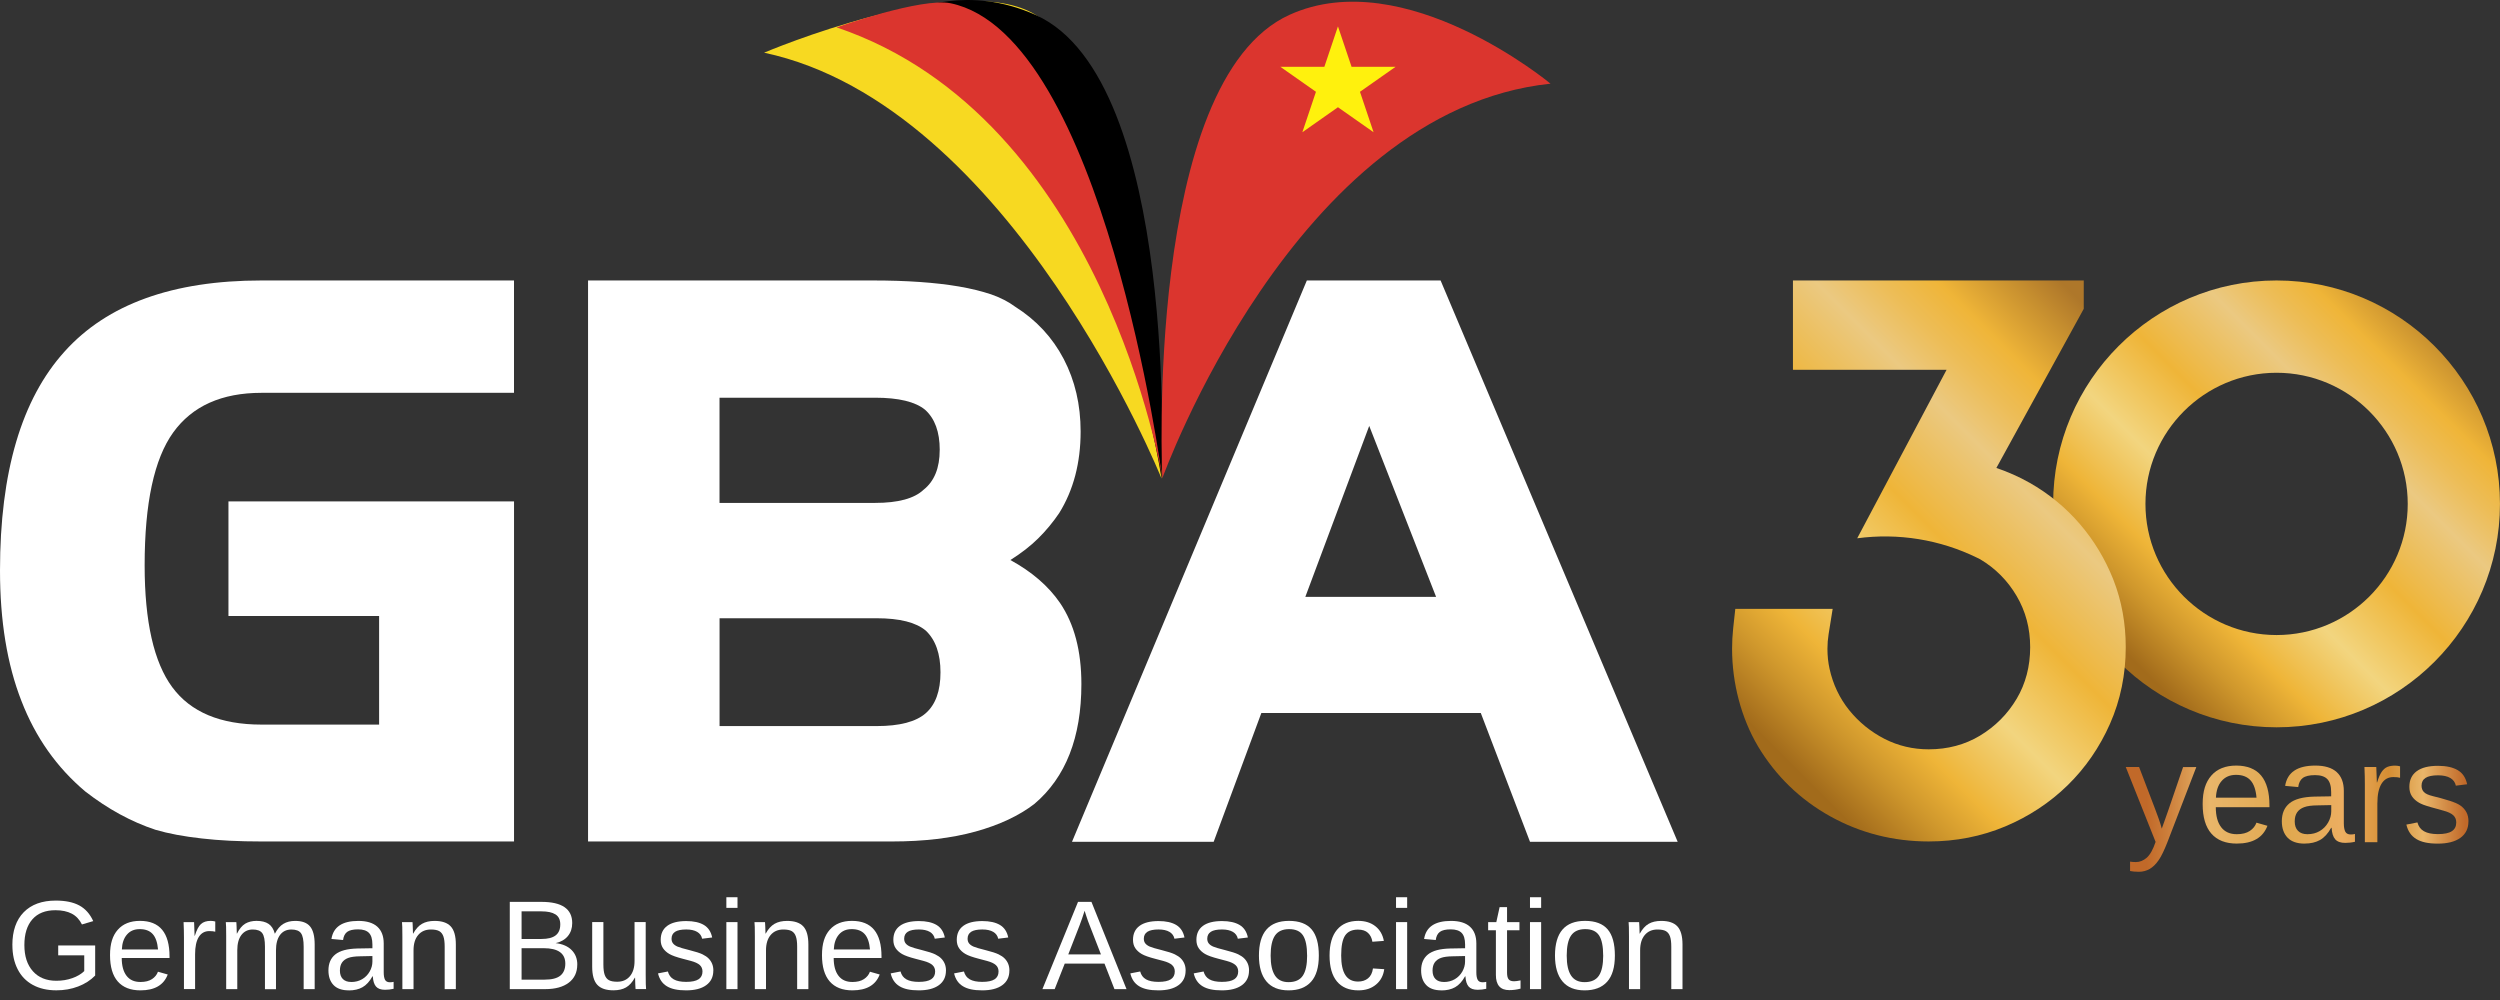 <svg width="160" height="64" viewBox="0 0 160 64" fill="none" xmlns="http://www.w3.org/2000/svg">
<rect x="0" y="0" width="160" height="64" fill="#333333" stroke="none"/>
<g clip-path="url(#clip0_6632_1274)">
<path d="M136.877 55.793C136.663 55.793 136.479 55.777 136.325 55.745V55.145C136.437 55.163 136.561 55.172 136.699 55.172C136.948 55.172 137.178 55.079 137.391 54.894C137.603 54.709 137.792 54.371 137.958 53.882L136.049 49.089H136.902L137.917 51.75C137.991 51.94 138.07 52.155 138.155 52.396C138.24 52.635 138.305 52.848 138.353 53.033C138.428 52.822 138.502 52.613 138.578 52.405C138.653 52.197 138.726 51.989 138.797 51.782L139.718 49.091H140.564L138.713 53.904C138.613 54.159 138.516 54.382 138.423 54.574C138.331 54.766 138.243 54.923 138.156 55.047C137.983 55.299 137.794 55.487 137.585 55.61C137.375 55.733 137.139 55.795 136.875 55.795L136.877 55.793Z" fill="url(#paint0_linear_6632_1274)"/>
<path d="M141.811 51.663C141.811 52.215 141.925 52.641 142.154 52.94C142.383 53.24 142.716 53.389 143.154 53.389C143.502 53.389 143.779 53.319 143.988 53.18C144.197 53.04 144.338 52.864 144.413 52.651L145.116 52.851C144.828 53.61 144.175 53.989 143.154 53.989C142.443 53.989 141.901 53.777 141.528 53.352C141.155 52.928 140.97 52.299 140.97 51.462C140.97 50.625 141.156 50.058 141.528 49.633C141.899 49.209 142.431 48.997 143.123 48.997C143.814 48.997 144.363 49.211 144.716 49.638C145.069 50.066 145.245 50.704 145.245 51.556V51.662H141.811V51.663ZM144.417 51.05C144.373 50.542 144.244 50.172 144.031 49.94C143.817 49.706 143.511 49.591 143.11 49.591C142.71 49.591 142.415 49.721 142.187 49.981C141.96 50.24 141.838 50.596 141.82 51.051H144.419L144.417 51.05Z" fill="url(#paint1_linear_6632_1274)"/>
<path d="M147.493 53.991C147.009 53.991 146.645 53.863 146.402 53.609C146.16 53.354 146.037 53.004 146.037 52.558C146.037 52.059 146.201 51.677 146.528 51.41C146.856 51.144 147.385 51.001 148.114 50.983L149.195 50.965V50.702C149.195 50.311 149.112 50.031 148.946 49.861C148.78 49.691 148.519 49.608 148.164 49.608C147.809 49.608 147.544 49.668 147.38 49.79C147.217 49.911 147.12 50.105 147.086 50.372L146.249 50.296C146.386 49.43 147.03 48.997 148.181 48.997C148.786 48.997 149.241 49.136 149.547 49.412C149.852 49.69 150.005 50.091 150.005 50.616V52.69C150.005 52.928 150.037 53.105 150.099 53.227C150.161 53.346 150.279 53.407 150.455 53.407C150.538 53.407 150.625 53.396 150.717 53.375V53.874C150.616 53.898 150.514 53.915 150.41 53.927C150.305 53.939 150.202 53.945 150.099 53.945C149.802 53.945 149.586 53.868 149.451 53.712C149.316 53.556 149.241 53.312 149.222 52.98H149.195C148.99 53.348 148.752 53.607 148.481 53.76C148.21 53.913 147.879 53.989 147.491 53.989L147.493 53.991ZM149.197 51.526L148.32 51.544C147.946 51.547 147.662 51.585 147.467 51.659C147.271 51.73 147.121 51.839 147.018 51.988C146.915 52.136 146.862 52.331 146.862 52.57C146.862 52.831 146.932 53.032 147.073 53.175C147.214 53.318 147.414 53.389 147.676 53.389C147.973 53.389 148.234 53.322 148.46 53.189C148.689 53.055 148.868 52.872 149.001 52.64C149.133 52.406 149.2 52.168 149.2 51.921V51.526H149.197Z" fill="url(#paint2_linear_6632_1274)"/>
<path d="M152.151 51.392V53.901H151.351V50.208C151.351 50.038 151.348 49.861 151.345 49.674C151.342 49.488 151.334 49.292 151.325 49.088H152.082C152.088 49.224 152.092 49.347 152.097 49.458C152.101 49.567 152.104 49.662 152.107 49.744C152.111 49.826 152.112 49.894 152.114 49.949C152.115 50.003 152.117 50.044 152.117 50.072H152.135C152.224 49.781 152.321 49.556 152.429 49.395C152.532 49.247 152.652 49.144 152.785 49.086C152.919 49.029 153.084 49 153.279 49C153.389 49 153.498 49.015 153.604 49.044V49.778C153.502 49.747 153.361 49.733 153.176 49.733C152.844 49.733 152.591 49.876 152.415 50.163C152.241 50.449 152.153 50.858 152.153 51.392H152.151Z" fill="url(#paint3_linear_6632_1274)"/>
<path d="M157.979 52.572C157.979 53.025 157.808 53.375 157.465 53.622C157.122 53.868 156.643 53.992 156.026 53.992C155.409 53.992 154.965 53.894 154.641 53.697C154.316 53.499 154.104 53.192 154.007 52.773L154.715 52.635C154.783 52.893 154.924 53.083 155.138 53.202C155.352 53.322 155.647 53.383 156.028 53.383C156.434 53.383 156.731 53.321 156.919 53.196C157.107 53.072 157.201 52.886 157.201 52.635C157.201 52.446 157.136 52.291 157.006 52.173C156.875 52.055 156.665 51.956 156.373 51.879C156.029 51.786 155.756 51.711 155.553 51.651C155.35 51.592 155.194 51.541 155.083 51.498C154.974 51.456 154.886 51.415 154.821 51.376C154.625 51.263 154.472 51.125 154.363 50.962C154.254 50.798 154.198 50.598 154.198 50.361C154.198 49.922 154.354 49.588 154.668 49.358C154.98 49.127 155.436 49.013 156.035 49.013C156.566 49.013 156.987 49.107 157.301 49.294C157.615 49.48 157.812 49.781 157.896 50.193L157.175 50.282C157.131 50.069 157.012 49.905 156.818 49.791C156.624 49.678 156.363 49.62 156.037 49.62C155.675 49.62 155.408 49.674 155.236 49.785C155.064 49.894 154.979 50.061 154.979 50.284C154.979 50.448 155.027 50.581 155.126 50.687C155.224 50.792 155.411 50.88 155.687 50.948C156.058 51.037 156.41 51.134 156.745 51.239C157.08 51.344 157.319 51.448 157.465 51.553C157.635 51.674 157.762 51.818 157.85 51.982C157.938 52.147 157.982 52.344 157.982 52.576L157.979 52.572Z" fill="url(#paint4_linear_6632_1274)"/>
<path d="M145.7 17.95C137.815 17.95 131.4 24.365 131.4 32.25C131.4 40.135 137.815 46.548 145.7 46.548C153.585 46.548 159.998 40.134 159.998 32.25C159.998 24.366 153.584 17.95 145.7 17.95ZM154.095 32.25C154.095 36.879 150.329 40.643 145.702 40.643C141.075 40.643 137.309 36.877 137.309 32.25C137.309 27.623 141.075 23.857 145.702 23.857C150.329 23.857 154.095 27.623 154.095 32.25Z" fill="url(#paint5_linear_6632_1274)"/>
<path d="M118.862 34.45L119.185 33.84L124.582 23.666H114.749V17.95H133.36V19.765L133.245 19.974L133.189 20.077L127.767 29.95C128.509 30.199 129.221 30.516 129.898 30.899C131.121 31.592 132.205 32.482 133.118 33.545C134.017 34.592 134.734 35.782 135.248 37.08L135.263 37.121C135.785 38.454 136.048 39.9 136.048 41.422C136.048 43.158 135.709 44.808 135.04 46.324C134.378 47.825 133.463 49.15 132.325 50.261C131.188 51.372 129.843 52.258 128.333 52.892C126.811 53.53 125.164 53.853 123.438 53.853C121.173 53.853 119.052 53.312 117.132 52.243C115.205 51.171 113.651 49.665 112.513 47.767V47.764L112.51 47.761C111.441 45.951 110.853 43.734 110.853 41.521C110.853 41.087 110.877 40.645 110.924 40.206L110.968 39.802L111.059 38.969H117.29L117.117 40.05L117.032 40.576C116.982 40.887 116.956 41.206 116.956 41.521C116.956 41.967 117 42.396 117.09 42.797C117.308 43.792 117.73 44.68 118.34 45.44C118.964 46.215 119.729 46.838 120.616 47.291C121.479 47.732 122.428 47.957 123.436 47.957C124.65 47.957 125.754 47.663 126.717 47.083C127.698 46.492 128.491 45.695 129.071 44.714C129.641 43.749 129.931 42.643 129.931 41.424C129.931 40.205 129.64 39.126 129.068 38.148C128.489 37.161 127.701 36.366 126.724 35.789L126.546 35.701C124.164 34.533 121.489 34.098 118.86 34.451L118.862 34.45Z" fill="url(#paint6_linear_6632_1274)"/>
<path d="M74.336 30.623C74.336 30.623 64.739 6.739 48.902 3.372C48.902 3.372 61.572 -2.026 66.311 0.972C74.814 6.348 74.336 30.623 74.336 30.623Z" fill="#F7D921"/>
<path d="M74.336 30.623C74.336 30.623 71.187 8.846 58.367 0.673C58.367 0.673 61.919 -1.024 66.311 0.972C75.472 5.133 74.336 30.623 74.336 30.623Z" fill="black"/>
<path d="M74.389 30.611C74.389 30.611 82.831 7.072 99.233 5.355C99.233 5.355 89.905 -2.402 82.528 0.949C73.198 5.188 74.389 30.613 74.389 30.613V30.611Z" fill="#DB352E"/>
<path d="M74.382 30.566C74.382 30.566 70.646 7.535 53.54 1.751C53.54 1.751 58.986 -0.176 60.839 0.209C70.631 2.247 74.382 30.564 74.382 30.564V30.566Z" fill="#DB352E"/>
<path fill-rule="evenodd" clip-rule="evenodd" d="M85.629 1.689L86.5 4.275H89.317L87.038 5.875L87.908 8.463L85.629 6.863L83.351 8.463L84.221 5.875L81.942 4.275H84.759L85.629 1.689Z" fill="#FFF10D"/>
<path d="M32.898 53.854H16.738C15.294 53.854 14.021 53.791 12.914 53.662C11.76 53.533 10.773 53.349 9.956 53.108C8.401 52.594 6.903 51.777 5.459 50.655C3.631 49.117 2.27 47.185 1.371 44.859C0.456 42.519 0 39.736 0 36.515C0 30.214 1.378 25.541 4.136 22.495C6.862 19.465 11.061 17.95 16.736 17.95H32.896V25.141H16.736C14.188 25.141 12.303 25.987 11.086 27.677C9.867 29.369 9.257 32.203 9.257 36.178C9.257 39.785 9.847 42.387 11.025 43.981C12.203 45.576 14.107 46.374 16.736 46.374H24.263V39.424H14.621V32.089H32.898V53.853V53.854Z" fill="white"/>
<path d="M69.209 43.778C69.209 47.193 68.207 49.75 66.202 51.45C65.225 52.203 63.969 52.793 62.439 53.218C60.908 53.642 59.124 53.854 57.089 53.854H37.635V17.95H55.863C58.028 17.95 59.862 18.079 61.369 18.335C62.123 18.464 62.812 18.633 63.437 18.84C64.03 19.049 64.544 19.313 64.976 19.633C66.322 20.484 67.356 21.596 68.078 22.976C68.799 24.356 69.16 25.902 69.16 27.617C69.16 29.621 68.704 31.36 67.79 32.835C67.389 33.428 66.939 33.969 66.443 34.459C65.946 34.949 65.353 35.41 64.663 35.842C66.042 36.595 67.1 37.509 67.838 38.583C68.752 39.929 69.209 41.66 69.209 43.777V43.778ZM60.143 28.796C60.143 27.643 59.83 26.785 59.204 26.224C58.58 25.711 57.512 25.453 56.005 25.453H46.049V32.186H56.005C57.48 32.186 58.514 31.906 59.107 31.345C59.797 30.801 60.141 29.95 60.141 28.796H60.143ZM60.191 43.032C60.191 41.847 59.879 40.957 59.254 40.363C58.628 39.834 57.579 39.568 56.104 39.568H46.052V46.469H56.104C57.579 46.469 58.628 46.194 59.254 45.64C59.879 45.087 60.191 44.218 60.191 43.031V43.032Z" fill="white"/>
<path d="M107.372 53.877H97.921L94.77 45.63H80.727L77.674 53.877H68.607L83.638 17.95H92.198L107.372 53.877ZM91.91 38.199L87.63 27.258L83.541 38.199H91.91Z" fill="white"/>
<path d="M0.791 60.485C0.791 59.579 1.034 58.877 1.52 58.381C2.007 57.885 2.689 57.637 3.57 57.637C4.189 57.637 4.69 57.741 5.075 57.949C5.461 58.158 5.759 58.492 5.967 58.951L5.245 59.165C5.086 58.848 4.868 58.616 4.589 58.472C4.31 58.327 3.963 58.254 3.549 58.254C2.904 58.254 2.412 58.449 2.071 58.839C1.729 59.229 1.56 59.777 1.56 60.485C1.56 61.193 1.74 61.748 2.102 62.156C2.465 62.564 2.965 62.769 3.605 62.769C3.969 62.769 4.31 62.714 4.625 62.602C4.941 62.491 5.197 62.34 5.392 62.15V61.143H3.725V60.51H6.091V62.435C5.796 62.737 5.433 62.97 5.003 63.134C4.574 63.299 4.108 63.381 3.606 63.381C3.023 63.381 2.519 63.264 2.096 63.032C1.673 62.8 1.35 62.465 1.128 62.027C0.905 61.591 0.793 61.075 0.793 60.484L0.791 60.485Z" fill="white"/>
<path d="M7.791 61.31C7.791 61.801 7.893 62.181 8.096 62.447C8.299 62.714 8.596 62.847 8.987 62.847C9.296 62.847 9.544 62.785 9.73 62.661C9.916 62.537 10.042 62.379 10.109 62.19L10.735 62.368C10.479 63.045 9.897 63.383 8.987 63.383C8.353 63.383 7.87 63.193 7.539 62.816C7.207 62.438 7.042 61.877 7.042 61.131C7.042 60.385 7.207 59.881 7.539 59.503C7.871 59.126 8.344 58.936 8.96 58.936C10.22 58.936 10.85 59.696 10.85 61.215V61.31H7.791ZM10.114 60.763C10.074 60.311 9.959 59.982 9.768 59.774C9.578 59.567 9.304 59.464 8.948 59.464C8.591 59.464 8.328 59.579 8.126 59.811C7.924 60.043 7.815 60.36 7.799 60.764H10.114V60.763Z" fill="white"/>
<path d="M11.773 63.304V60.014C11.773 59.712 11.766 59.38 11.749 59.015H12.422C12.443 59.502 12.454 59.793 12.454 59.891H12.469C12.583 59.524 12.713 59.273 12.862 59.138C13.01 59.003 13.218 58.936 13.488 58.936C13.584 58.936 13.679 58.95 13.777 58.975V59.629C13.682 59.603 13.556 59.59 13.397 59.59C13.101 59.59 12.876 59.717 12.719 59.971C12.563 60.226 12.486 60.592 12.486 61.068V63.302H11.772L11.773 63.304Z" fill="white"/>
<path d="M16.957 63.304V60.586C16.957 60.17 16.901 59.884 16.787 59.726C16.673 59.567 16.468 59.488 16.173 59.488C15.877 59.488 15.629 59.605 15.451 59.837C15.274 60.069 15.186 60.396 15.186 60.819V63.304H14.476V59.931C14.476 59.432 14.469 59.126 14.452 59.015H15.125C15.128 59.029 15.131 59.063 15.133 59.123C15.136 59.18 15.139 59.247 15.142 59.323C15.146 59.398 15.151 59.539 15.156 59.749H15.168C15.321 59.445 15.497 59.233 15.695 59.115C15.894 58.997 16.135 58.936 16.42 58.936C16.744 58.936 17.002 59.001 17.192 59.13C17.381 59.261 17.512 59.465 17.586 59.749H17.598C17.747 59.461 17.925 59.253 18.135 59.127C18.346 59 18.599 58.938 18.897 58.938C19.331 58.938 19.646 59.054 19.843 59.291C20.04 59.526 20.139 59.912 20.139 60.448V63.305H19.434V60.587C19.434 60.172 19.378 59.885 19.264 59.727C19.151 59.568 18.946 59.489 18.65 59.489C18.338 59.489 18.095 59.605 17.922 59.837C17.75 60.069 17.663 60.396 17.663 60.822V63.307H16.958L16.957 63.304Z" fill="white"/>
<path d="M22.317 63.383C21.886 63.383 21.562 63.269 21.345 63.042C21.128 62.814 21.02 62.504 21.02 62.106C21.02 61.662 21.166 61.321 21.459 61.084C21.751 60.846 22.221 60.721 22.872 60.704L23.834 60.687V60.454C23.834 60.105 23.76 59.855 23.613 59.705C23.464 59.553 23.233 59.479 22.916 59.479C22.599 59.479 22.364 59.533 22.218 59.641C22.073 59.75 21.986 59.923 21.956 60.161L21.212 60.094C21.333 59.323 21.906 58.938 22.932 58.938C23.471 58.938 23.877 59.062 24.15 59.309C24.421 59.556 24.558 59.914 24.558 60.381V62.227C24.558 62.438 24.585 62.597 24.641 62.705C24.697 62.811 24.802 62.866 24.958 62.866C25.026 62.866 25.105 62.857 25.191 62.839V63.283C25.011 63.325 24.827 63.346 24.641 63.346C24.377 63.346 24.185 63.277 24.065 63.139C23.945 63.001 23.877 62.782 23.86 62.487H23.836C23.654 62.814 23.442 63.046 23.199 63.183C22.958 63.319 22.664 63.387 22.317 63.387V63.383ZM22.479 62.848C22.741 62.848 22.973 62.788 23.176 62.669C23.38 62.55 23.54 62.387 23.659 62.179C23.777 61.971 23.834 61.758 23.834 61.539V61.186L23.054 61.203C22.718 61.207 22.464 61.242 22.291 61.306C22.118 61.369 21.985 61.466 21.892 61.598C21.8 61.73 21.754 61.903 21.754 62.118C21.754 62.35 21.817 62.531 21.942 62.657C22.068 62.784 22.247 62.846 22.479 62.846V62.848Z" fill="white"/>
<path d="M28.459 63.304V60.586C28.459 60.302 28.432 60.084 28.376 59.928C28.32 59.772 28.232 59.659 28.111 59.591C27.989 59.523 27.811 59.488 27.576 59.488C27.232 59.488 26.962 59.606 26.763 59.841C26.564 60.076 26.466 60.402 26.466 60.821V63.306H25.752V59.932C25.752 59.433 25.744 59.127 25.727 59.017H26.401C26.404 59.03 26.405 59.065 26.408 59.124C26.411 59.182 26.414 59.248 26.417 59.324C26.422 59.4 26.427 59.541 26.431 59.75H26.443C26.607 59.455 26.796 59.245 27.012 59.123C27.227 59 27.494 58.938 27.814 58.938C28.284 58.938 28.628 59.054 28.846 59.288C29.064 59.521 29.174 59.908 29.174 60.448V63.306H28.456L28.459 63.304Z" fill="white"/>
<path d="M36.945 61.73C36.945 62.227 36.765 62.614 36.403 62.89C36.04 63.166 35.537 63.304 34.892 63.304H32.626V57.72H34.656C35.966 57.72 36.622 58.172 36.622 59.075C36.622 59.406 36.53 59.683 36.345 59.908C36.16 60.132 35.899 60.282 35.56 60.36C36.004 60.413 36.345 60.561 36.586 60.805C36.827 61.049 36.947 61.359 36.947 61.73H36.945ZM35.858 59.166C35.858 58.865 35.755 58.65 35.549 58.521C35.343 58.39 35.044 58.327 34.653 58.327H33.381V60.094H34.653C35.058 60.094 35.359 60.019 35.558 59.867C35.758 59.715 35.857 59.482 35.857 59.168L35.858 59.166ZM36.18 61.671C36.18 61.013 35.717 60.684 34.792 60.684H33.381V62.697H34.852C35.314 62.697 35.651 62.612 35.863 62.44C36.074 62.268 36.18 62.012 36.18 61.671Z" fill="white"/>
<path d="M38.617 59.015V61.733C38.617 62.017 38.645 62.235 38.701 62.391C38.757 62.547 38.845 62.66 38.966 62.728C39.087 62.796 39.266 62.831 39.501 62.831C39.844 62.831 40.115 62.714 40.314 62.478C40.513 62.243 40.611 61.917 40.611 61.498V59.013H41.325V62.387C41.325 62.885 41.333 63.192 41.349 63.302H40.676C40.673 63.289 40.67 63.254 40.669 63.195C40.666 63.137 40.663 63.07 40.658 62.995C40.654 62.919 40.649 62.778 40.645 62.569H40.632C40.469 62.864 40.279 63.073 40.064 63.196C39.849 63.319 39.58 63.38 39.26 63.38C38.79 63.38 38.446 63.263 38.228 63.029C38.01 62.796 37.9 62.409 37.9 61.87V59.012H38.617V59.015Z" fill="white"/>
<path d="M45.652 62.118C45.652 62.523 45.499 62.834 45.194 63.054C44.889 63.274 44.462 63.383 43.911 63.383C43.361 63.383 42.967 63.295 42.677 63.119C42.388 62.943 42.2 62.669 42.113 62.297L42.744 62.175C42.805 62.405 42.931 62.573 43.12 62.679C43.309 62.787 43.575 62.84 43.913 62.84C44.275 62.84 44.539 62.784 44.707 62.673C44.876 62.563 44.959 62.396 44.959 62.175C44.959 62.006 44.901 61.868 44.785 61.762C44.668 61.656 44.481 61.57 44.222 61.5L43.711 61.365C43.302 61.259 43.011 61.156 42.838 61.054C42.665 60.953 42.529 60.828 42.432 60.684C42.333 60.539 42.285 60.361 42.285 60.149C42.285 59.758 42.424 59.461 42.703 59.255C42.982 59.05 43.388 58.948 43.922 58.948C44.395 58.948 44.771 59.032 45.05 59.198C45.329 59.365 45.505 59.632 45.579 59.999L44.936 60.078C44.897 59.888 44.791 59.741 44.618 59.64C44.445 59.538 44.213 59.486 43.922 59.486C43.599 59.486 43.362 59.535 43.209 59.633C43.056 59.732 42.979 59.879 42.979 60.078C42.979 60.199 43.011 60.299 43.075 60.379C43.138 60.458 43.232 60.526 43.356 60.581C43.481 60.636 43.742 60.713 44.14 60.812C44.518 60.907 44.791 60.995 44.958 61.075C45.124 61.156 45.256 61.245 45.352 61.344C45.449 61.442 45.523 61.554 45.576 61.682C45.629 61.809 45.655 61.956 45.655 62.12L45.652 62.118Z" fill="white"/>
<path d="M46.487 58.104V57.423H47.2V58.104H46.487ZM46.487 63.304V59.015H47.2V63.304H46.487Z" fill="white"/>
<path d="M51.018 63.304V60.586C51.018 60.302 50.99 60.084 50.934 59.928C50.88 59.772 50.79 59.659 50.669 59.591C50.548 59.523 50.369 59.488 50.134 59.488C49.791 59.488 49.52 59.606 49.321 59.841C49.123 60.076 49.024 60.402 49.024 60.821V63.306H48.311V59.932C48.311 59.433 48.304 59.127 48.287 59.017H48.96C48.963 59.03 48.966 59.065 48.968 59.124C48.971 59.182 48.974 59.248 48.978 59.324C48.983 59.4 48.987 59.541 48.992 59.75H49.004C49.168 59.455 49.358 59.245 49.573 59.123C49.788 59 50.056 58.938 50.376 58.938C50.846 58.938 51.19 59.054 51.409 59.288C51.627 59.521 51.736 59.908 51.736 60.448V63.306H51.019L51.018 63.304Z" fill="white"/>
<path d="M53.356 61.31C53.356 61.801 53.458 62.181 53.661 62.447C53.864 62.714 54.161 62.847 54.553 62.847C54.862 62.847 55.109 62.785 55.295 62.661C55.482 62.537 55.608 62.379 55.675 62.19L56.301 62.368C56.044 63.045 55.462 63.383 54.553 63.383C53.919 63.383 53.435 63.193 53.105 62.816C52.773 62.438 52.607 61.877 52.607 61.131C52.607 60.385 52.773 59.881 53.105 59.503C53.437 59.126 53.91 58.936 54.525 58.936C55.785 58.936 56.416 59.696 56.416 61.215V61.31H53.356ZM55.679 60.763C55.64 60.311 55.524 59.982 55.333 59.774C55.144 59.567 54.869 59.464 54.513 59.464C54.157 59.464 53.893 59.579 53.691 59.811C53.49 60.043 53.381 60.36 53.364 60.764H55.679V60.763Z" fill="white"/>
<path d="M60.541 62.118C60.541 62.523 60.388 62.834 60.084 63.054C59.779 63.274 59.351 63.383 58.801 63.383C58.251 63.383 57.856 63.295 57.567 63.119C57.277 62.943 57.089 62.669 57.003 62.297L57.634 62.175C57.694 62.405 57.82 62.573 58.01 62.679C58.199 62.787 58.464 62.84 58.803 62.84C59.165 62.84 59.429 62.784 59.597 62.673C59.765 62.563 59.849 62.396 59.849 62.175C59.849 62.006 59.791 61.868 59.674 61.762C59.557 61.656 59.371 61.57 59.112 61.5L58.601 61.365C58.191 61.259 57.901 61.156 57.728 61.054C57.555 60.953 57.418 60.828 57.321 60.684C57.223 60.539 57.174 60.361 57.174 60.149C57.174 59.758 57.314 59.461 57.593 59.255C57.872 59.05 58.278 58.948 58.812 58.948C59.285 58.948 59.661 59.032 59.94 59.198C60.218 59.365 60.394 59.632 60.469 59.999L59.826 60.078C59.786 59.888 59.68 59.741 59.508 59.64C59.335 59.538 59.103 59.486 58.812 59.486C58.489 59.486 58.252 59.535 58.097 59.633C57.944 59.732 57.867 59.879 57.867 60.078C57.867 60.199 57.899 60.299 57.963 60.379C58.026 60.458 58.12 60.526 58.245 60.581C58.369 60.636 58.63 60.713 59.028 60.812C59.406 60.907 59.679 60.995 59.846 61.075C60.012 61.156 60.144 61.245 60.24 61.344C60.337 61.442 60.411 61.554 60.464 61.682C60.517 61.809 60.543 61.956 60.543 62.12L60.541 62.118Z" fill="white"/>
<path d="M64.6 62.118C64.6 62.523 64.447 62.834 64.142 63.054C63.837 63.274 63.41 63.383 62.86 63.383C62.309 63.383 61.915 63.295 61.626 63.119C61.336 62.943 61.148 62.669 61.062 62.297L61.692 62.175C61.753 62.405 61.879 62.573 62.068 62.679C62.258 62.787 62.523 62.84 62.861 62.84C63.224 62.84 63.487 62.784 63.656 62.673C63.824 62.563 63.907 62.396 63.907 62.175C63.907 62.006 63.85 61.868 63.733 61.762C63.616 61.656 63.43 61.57 63.17 61.5L62.66 61.365C62.25 61.259 61.959 61.156 61.786 61.054C61.613 60.953 61.477 60.828 61.38 60.684C61.281 60.539 61.233 60.361 61.233 60.149C61.233 59.758 61.372 59.461 61.651 59.255C61.93 59.05 62.337 58.948 62.87 58.948C63.343 58.948 63.719 59.032 63.998 59.198C64.277 59.365 64.453 59.632 64.527 59.999L63.885 60.078C63.845 59.888 63.739 59.741 63.566 59.64C63.393 59.538 63.161 59.486 62.87 59.486C62.547 59.486 62.311 59.535 62.156 59.633C62.003 59.732 61.926 59.879 61.926 60.078C61.926 60.199 61.958 60.299 62.021 60.379C62.085 60.458 62.179 60.526 62.303 60.581C62.428 60.636 62.688 60.713 63.087 60.812C63.465 60.907 63.737 60.995 63.904 61.075C64.071 61.156 64.203 61.245 64.298 61.344C64.395 61.442 64.47 61.554 64.523 61.682C64.576 61.809 64.602 61.956 64.602 62.12L64.6 62.118Z" fill="white"/>
<path d="M71.325 63.304L70.687 61.671H68.143L67.5 63.304H66.715L68.993 57.72H69.853L72.097 63.304H71.324H71.325ZM69.415 58.29L69.379 58.401C69.312 58.621 69.215 58.901 69.085 59.245L68.37 61.08H70.46L69.743 59.236C69.668 59.054 69.594 58.848 69.521 58.618L69.415 58.289V58.29Z" fill="white"/>
<path d="M75.879 62.118C75.879 62.523 75.726 62.834 75.421 63.054C75.117 63.274 74.689 63.383 74.139 63.383C73.589 63.383 73.194 63.295 72.905 63.119C72.615 62.943 72.427 62.669 72.341 62.297L72.972 62.175C73.032 62.405 73.158 62.573 73.347 62.679C73.537 62.787 73.802 62.84 74.14 62.84C74.503 62.84 74.767 62.784 74.935 62.673C75.103 62.563 75.186 62.396 75.186 62.175C75.186 62.006 75.129 61.868 75.012 61.762C74.895 61.656 74.709 61.57 74.45 61.5L73.939 61.365C73.529 61.259 73.238 61.156 73.066 61.054C72.893 60.953 72.756 60.828 72.659 60.684C72.561 60.539 72.512 60.361 72.512 60.149C72.512 59.758 72.652 59.461 72.931 59.255C73.21 59.05 73.616 58.948 74.15 58.948C74.623 58.948 74.999 59.032 75.278 59.198C75.556 59.365 75.732 59.632 75.807 59.999L75.164 60.078C75.124 59.888 75.018 59.741 74.845 59.64C74.673 59.538 74.441 59.486 74.15 59.486C73.827 59.486 73.59 59.535 73.435 59.633C73.282 59.732 73.205 59.879 73.205 60.078C73.205 60.199 73.237 60.299 73.3 60.379C73.364 60.458 73.458 60.526 73.582 60.581C73.707 60.636 73.968 60.713 74.366 60.812C74.744 60.907 75.017 60.995 75.183 61.075C75.35 61.156 75.482 61.245 75.578 61.344C75.675 61.442 75.749 61.554 75.802 61.682C75.855 61.809 75.881 61.956 75.881 62.12L75.879 62.118Z" fill="white"/>
<path d="M79.937 62.118C79.937 62.523 79.784 62.834 79.479 63.054C79.174 63.274 78.747 63.383 78.197 63.383C77.646 63.383 77.252 63.295 76.962 63.119C76.673 62.943 76.485 62.669 76.398 62.297L77.029 62.175C77.09 62.405 77.216 62.573 77.405 62.679C77.595 62.787 77.86 62.84 78.198 62.84C78.56 62.84 78.824 62.784 78.993 62.673C79.161 62.563 79.244 62.396 79.244 62.175C79.244 62.006 79.186 61.868 79.07 61.762C78.953 61.656 78.767 61.57 78.507 61.5L77.996 61.365C77.587 61.259 77.296 61.156 77.123 61.054C76.95 60.953 76.814 60.828 76.717 60.684C76.618 60.539 76.57 60.361 76.57 60.149C76.57 59.758 76.709 59.461 76.988 59.255C77.267 59.05 77.674 58.948 78.207 58.948C78.68 58.948 79.056 59.032 79.335 59.198C79.614 59.365 79.79 59.632 79.864 59.999L79.221 60.078C79.182 59.888 79.076 59.741 78.903 59.64C78.73 59.538 78.498 59.486 78.207 59.486C77.884 59.486 77.648 59.535 77.495 59.633C77.341 59.732 77.264 59.879 77.264 60.078C77.264 60.199 77.296 60.299 77.36 60.379C77.423 60.458 77.517 60.526 77.642 60.581C77.766 60.636 78.027 60.713 78.425 60.812C78.803 60.907 79.076 60.995 79.243 61.075C79.409 61.156 79.541 61.245 79.637 61.344C79.734 61.442 79.808 61.554 79.861 61.682C79.914 61.809 79.94 61.956 79.94 62.12L79.937 62.118Z" fill="white"/>
<path d="M84.405 61.156C84.405 61.906 84.24 62.465 83.909 62.832C83.579 63.199 83.1 63.383 82.47 63.383C81.841 63.383 81.371 63.192 81.051 62.81C80.731 62.428 80.572 61.877 80.572 61.156C80.572 59.676 81.214 58.936 82.495 58.936C83.15 58.936 83.632 59.117 83.941 59.477C84.25 59.838 84.405 60.398 84.405 61.156ZM83.654 61.156C83.654 60.564 83.567 60.134 83.391 59.865C83.215 59.597 82.919 59.464 82.505 59.464C82.091 59.464 81.787 59.6 81.6 59.874C81.414 60.147 81.321 60.575 81.321 61.157C81.321 61.739 81.414 62.147 81.597 62.431C81.781 62.714 82.07 62.857 82.463 62.857C82.89 62.857 83.197 62.719 83.38 62.444C83.564 62.17 83.656 61.741 83.656 61.156H83.654Z" fill="white"/>
<path d="M85.835 61.14C85.835 61.711 85.924 62.133 86.105 62.408C86.283 62.682 86.555 62.82 86.917 62.82C87.17 62.82 87.383 62.752 87.554 62.614C87.724 62.476 87.83 62.265 87.869 61.98L88.591 62.027C88.535 62.44 88.359 62.769 88.063 63.014C87.768 63.26 87.392 63.383 86.938 63.383C86.338 63.383 85.88 63.193 85.565 62.814C85.249 62.435 85.092 61.882 85.092 61.156C85.092 60.429 85.249 59.884 85.568 59.505C85.885 59.126 86.34 58.936 86.931 58.936C87.369 58.936 87.733 59.05 88.022 59.277C88.312 59.505 88.492 59.818 88.567 60.217L87.833 60.272C87.796 60.034 87.703 59.846 87.552 59.705C87.402 59.564 87.189 59.494 86.91 59.494C86.532 59.494 86.258 59.62 86.089 59.87C85.92 60.122 85.836 60.543 85.836 61.139L85.835 61.14Z" fill="white"/>
<path d="M89.346 58.104V57.423H90.058V58.104H89.346ZM89.346 63.304V59.015H90.058V63.304H89.346Z" fill="white"/>
<path d="M92.247 63.383C91.816 63.383 91.492 63.269 91.277 63.042C91.06 62.814 90.952 62.504 90.952 62.106C90.952 61.662 91.098 61.321 91.39 61.084C91.681 60.846 92.153 60.721 92.803 60.704L93.766 60.687V60.454C93.766 60.105 93.692 59.855 93.545 59.705C93.396 59.553 93.164 59.479 92.847 59.479C92.53 59.479 92.295 59.533 92.15 59.641C92.004 59.75 91.918 59.923 91.888 60.161L91.142 60.094C91.263 59.323 91.836 58.938 92.862 58.938C93.401 58.938 93.807 59.062 94.078 59.309C94.351 59.556 94.486 59.914 94.486 60.381V62.227C94.486 62.438 94.513 62.597 94.57 62.705C94.626 62.811 94.73 62.866 94.886 62.866C94.955 62.866 95.033 62.857 95.12 62.839V63.283C94.939 63.325 94.756 63.346 94.57 63.346C94.306 63.346 94.113 63.277 93.992 63.139C93.872 63.001 93.804 62.782 93.787 62.487H93.763C93.581 62.814 93.369 63.046 93.126 63.183C92.885 63.319 92.591 63.387 92.244 63.387L92.247 63.383ZM92.409 62.848C92.671 62.848 92.903 62.788 93.106 62.669C93.31 62.55 93.47 62.387 93.589 62.179C93.705 61.971 93.764 61.758 93.764 61.539V61.186L92.984 61.203C92.649 61.207 92.394 61.242 92.221 61.306C92.048 61.369 91.915 61.466 91.822 61.598C91.73 61.73 91.683 61.903 91.683 62.118C91.683 62.35 91.745 62.531 91.871 62.657C91.997 62.784 92.176 62.846 92.408 62.846L92.409 62.848Z" fill="white"/>
<path d="M97.315 63.272C97.08 63.336 96.839 63.368 96.594 63.368C96.022 63.368 95.737 63.045 95.737 62.397V59.536H95.241V59.016H95.764L95.975 58.057H96.451V59.016H97.244V59.536H96.451V62.243C96.451 62.449 96.484 62.593 96.553 62.676C96.619 62.76 96.738 62.801 96.903 62.801C96.998 62.801 97.135 62.782 97.315 62.745V63.272Z" fill="white"/>
<path d="M97.919 58.104V57.423H98.633V58.104H97.919ZM97.919 63.304V59.015H98.633V63.304H97.919Z" fill="white"/>
<path d="M103.352 61.156C103.352 61.906 103.187 62.465 102.856 62.832C102.526 63.199 102.047 63.383 101.418 63.383C100.788 63.383 100.319 63.192 99.999 62.81C99.679 62.428 99.519 61.877 99.519 61.156C99.519 59.676 100.161 58.936 101.442 58.936C102.097 58.936 102.579 59.117 102.888 59.477C103.198 59.838 103.352 60.398 103.352 61.156ZM102.603 61.156C102.603 60.564 102.515 60.134 102.339 59.865C102.164 59.597 101.868 59.464 101.454 59.464C101.04 59.464 100.735 59.6 100.549 59.874C100.362 60.147 100.27 60.575 100.27 61.157C100.27 61.739 100.362 62.147 100.546 62.431C100.729 62.714 101.019 62.857 101.412 62.857C101.839 62.857 102.145 62.719 102.329 62.444C102.512 62.17 102.605 61.741 102.605 61.156H102.603Z" fill="white"/>
<path d="M106.962 63.304V60.586C106.962 60.302 106.935 60.084 106.879 59.928C106.824 59.772 106.735 59.659 106.614 59.591C106.492 59.523 106.314 59.488 106.079 59.488C105.736 59.488 105.465 59.606 105.266 59.841C105.067 60.076 104.969 60.402 104.969 60.821V63.306H104.255V59.932C104.255 59.433 104.247 59.127 104.23 59.017H104.904C104.907 59.03 104.91 59.065 104.911 59.124C104.914 59.182 104.917 59.248 104.922 59.324C104.926 59.4 104.931 59.541 104.935 59.75H104.948C105.111 59.455 105.301 59.245 105.516 59.123C105.731 59 106 58.938 106.32 58.938C106.79 58.938 107.134 59.054 107.352 59.288C107.57 59.521 107.68 59.908 107.68 60.448V63.306H106.962V63.304Z" fill="white"/>
</g>
<defs>
<linearGradient id="paint0_linear_6632_1274" x1="135.379" y1="52.44" x2="157.77" y2="52.44" gradientUnits="userSpaceOnUse">
<stop offset="0.09" stop-color="#C16929"/>
<stop offset="0.16" stop-color="#CE823E"/>
<stop offset="0.27" stop-color="#E9B66A"/>
<stop offset="0.48" stop-color="#E0A850"/>
<stop offset="0.49" stop-color="#E0A84F"/>
<stop offset="0.65" stop-color="#ECAE61"/>
<stop offset="0.73" stop-color="#DF9C47"/>
<stop offset="0.78" stop-color="#D68E33"/>
<stop offset="0.83" stop-color="#DEA04C"/>
<stop offset="0.88" stop-color="#E9B66A"/>
<stop offset="0.92" stop-color="#DB9C54"/>
<stop offset="1" stop-color="#C16929"/>
</linearGradient>
<linearGradient id="paint1_linear_6632_1274" x1="135.378" y1="51.495" x2="157.769" y2="51.495" gradientUnits="userSpaceOnUse">
<stop offset="0.09" stop-color="#C16929"/>
<stop offset="0.16" stop-color="#CE823E"/>
<stop offset="0.27" stop-color="#E9B66A"/>
<stop offset="0.48" stop-color="#E0A850"/>
<stop offset="0.49" stop-color="#E0A84F"/>
<stop offset="0.65" stop-color="#ECAE61"/>
<stop offset="0.73" stop-color="#DF9C47"/>
<stop offset="0.78" stop-color="#D68E33"/>
<stop offset="0.83" stop-color="#DEA04C"/>
<stop offset="0.88" stop-color="#E9B66A"/>
<stop offset="0.92" stop-color="#DB9C54"/>
<stop offset="1" stop-color="#C16929"/>
</linearGradient>
<linearGradient id="paint2_linear_6632_1274" x1="135.379" y1="51.495" x2="157.77" y2="51.495" gradientUnits="userSpaceOnUse">
<stop offset="0.09" stop-color="#C16929"/>
<stop offset="0.16" stop-color="#CE823E"/>
<stop offset="0.27" stop-color="#E9B66A"/>
<stop offset="0.48" stop-color="#E0A850"/>
<stop offset="0.49" stop-color="#E0A84F"/>
<stop offset="0.65" stop-color="#ECAE61"/>
<stop offset="0.73" stop-color="#DF9C47"/>
<stop offset="0.78" stop-color="#D68E33"/>
<stop offset="0.83" stop-color="#DEA04C"/>
<stop offset="0.88" stop-color="#E9B66A"/>
<stop offset="0.92" stop-color="#DB9C54"/>
<stop offset="1" stop-color="#C16929"/>
</linearGradient>
<linearGradient id="paint3_linear_6632_1274" x1="135.378" y1="51.45" x2="157.769" y2="51.45" gradientUnits="userSpaceOnUse">
<stop offset="0.09" stop-color="#C16929"/>
<stop offset="0.16" stop-color="#CE823E"/>
<stop offset="0.27" stop-color="#E9B66A"/>
<stop offset="0.48" stop-color="#E0A850"/>
<stop offset="0.49" stop-color="#E0A84F"/>
<stop offset="0.65" stop-color="#ECAE61"/>
<stop offset="0.73" stop-color="#DF9C47"/>
<stop offset="0.78" stop-color="#D68E33"/>
<stop offset="0.83" stop-color="#DEA04C"/>
<stop offset="0.88" stop-color="#E9B66A"/>
<stop offset="0.92" stop-color="#DB9C54"/>
<stop offset="1" stop-color="#C16929"/>
</linearGradient>
<linearGradient id="paint4_linear_6632_1274" x1="135.379" y1="51.501" x2="157.77" y2="51.501" gradientUnits="userSpaceOnUse">
<stop offset="0.09" stop-color="#C16929"/>
<stop offset="0.16" stop-color="#CE823E"/>
<stop offset="0.27" stop-color="#E9B66A"/>
<stop offset="0.48" stop-color="#E0A850"/>
<stop offset="0.49" stop-color="#E0A84F"/>
<stop offset="0.65" stop-color="#ECAE61"/>
<stop offset="0.73" stop-color="#DF9C47"/>
<stop offset="0.78" stop-color="#D68E33"/>
<stop offset="0.83" stop-color="#DEA04C"/>
<stop offset="0.88" stop-color="#E9B66A"/>
<stop offset="0.92" stop-color="#DB9C54"/>
<stop offset="1" stop-color="#C16929"/>
</linearGradient>
<linearGradient id="paint5_linear_6632_1274" x1="134.261" y1="43.689" x2="157.307" y2="20.643" gradientUnits="userSpaceOnUse">
<stop offset="0.08" stop-color="#A26B1B"/>
<stop offset="0.18" stop-color="#CF972C"/>
<stop offset="0.26" stop-color="#EFB538"/>
<stop offset="0.33" stop-color="#F0C65F"/>
<stop offset="0.39" stop-color="#F2D57F"/>
<stop offset="0.54" stop-color="#EFB538"/>
<stop offset="0.63" stop-color="#ECC061"/>
<stop offset="0.7" stop-color="#EBC981"/>
<stop offset="0.78" stop-color="#EDBD57"/>
<stop offset="0.85" stop-color="#EFB538"/>
<stop offset="0.93" stop-color="#CC9430"/>
<stop offset="1" stop-color="#AE772A"/>
</linearGradient>
<linearGradient id="paint6_linear_6632_1274" x1="109.565" y1="48.08" x2="135.766" y2="21.877" gradientUnits="userSpaceOnUse">
<stop offset="0.08" stop-color="#A26B1B"/>
<stop offset="0.18" stop-color="#CF972C"/>
<stop offset="0.26" stop-color="#EFB538"/>
<stop offset="0.33" stop-color="#F0C65F"/>
<stop offset="0.39" stop-color="#F2D57F"/>
<stop offset="0.54" stop-color="#EFB538"/>
<stop offset="0.63" stop-color="#ECC061"/>
<stop offset="0.7" stop-color="#EBC981"/>
<stop offset="0.78" stop-color="#EDBD57"/>
<stop offset="0.85" stop-color="#EFB538"/>
<stop offset="0.93" stop-color="#CC9430"/>
<stop offset="1" stop-color="#AE772A"/>
</linearGradient>
<clipPath id="clip0_6632_1274">
<rect width="160" height="63.383" fill="white"/>
</clipPath>
</defs>
</svg>
